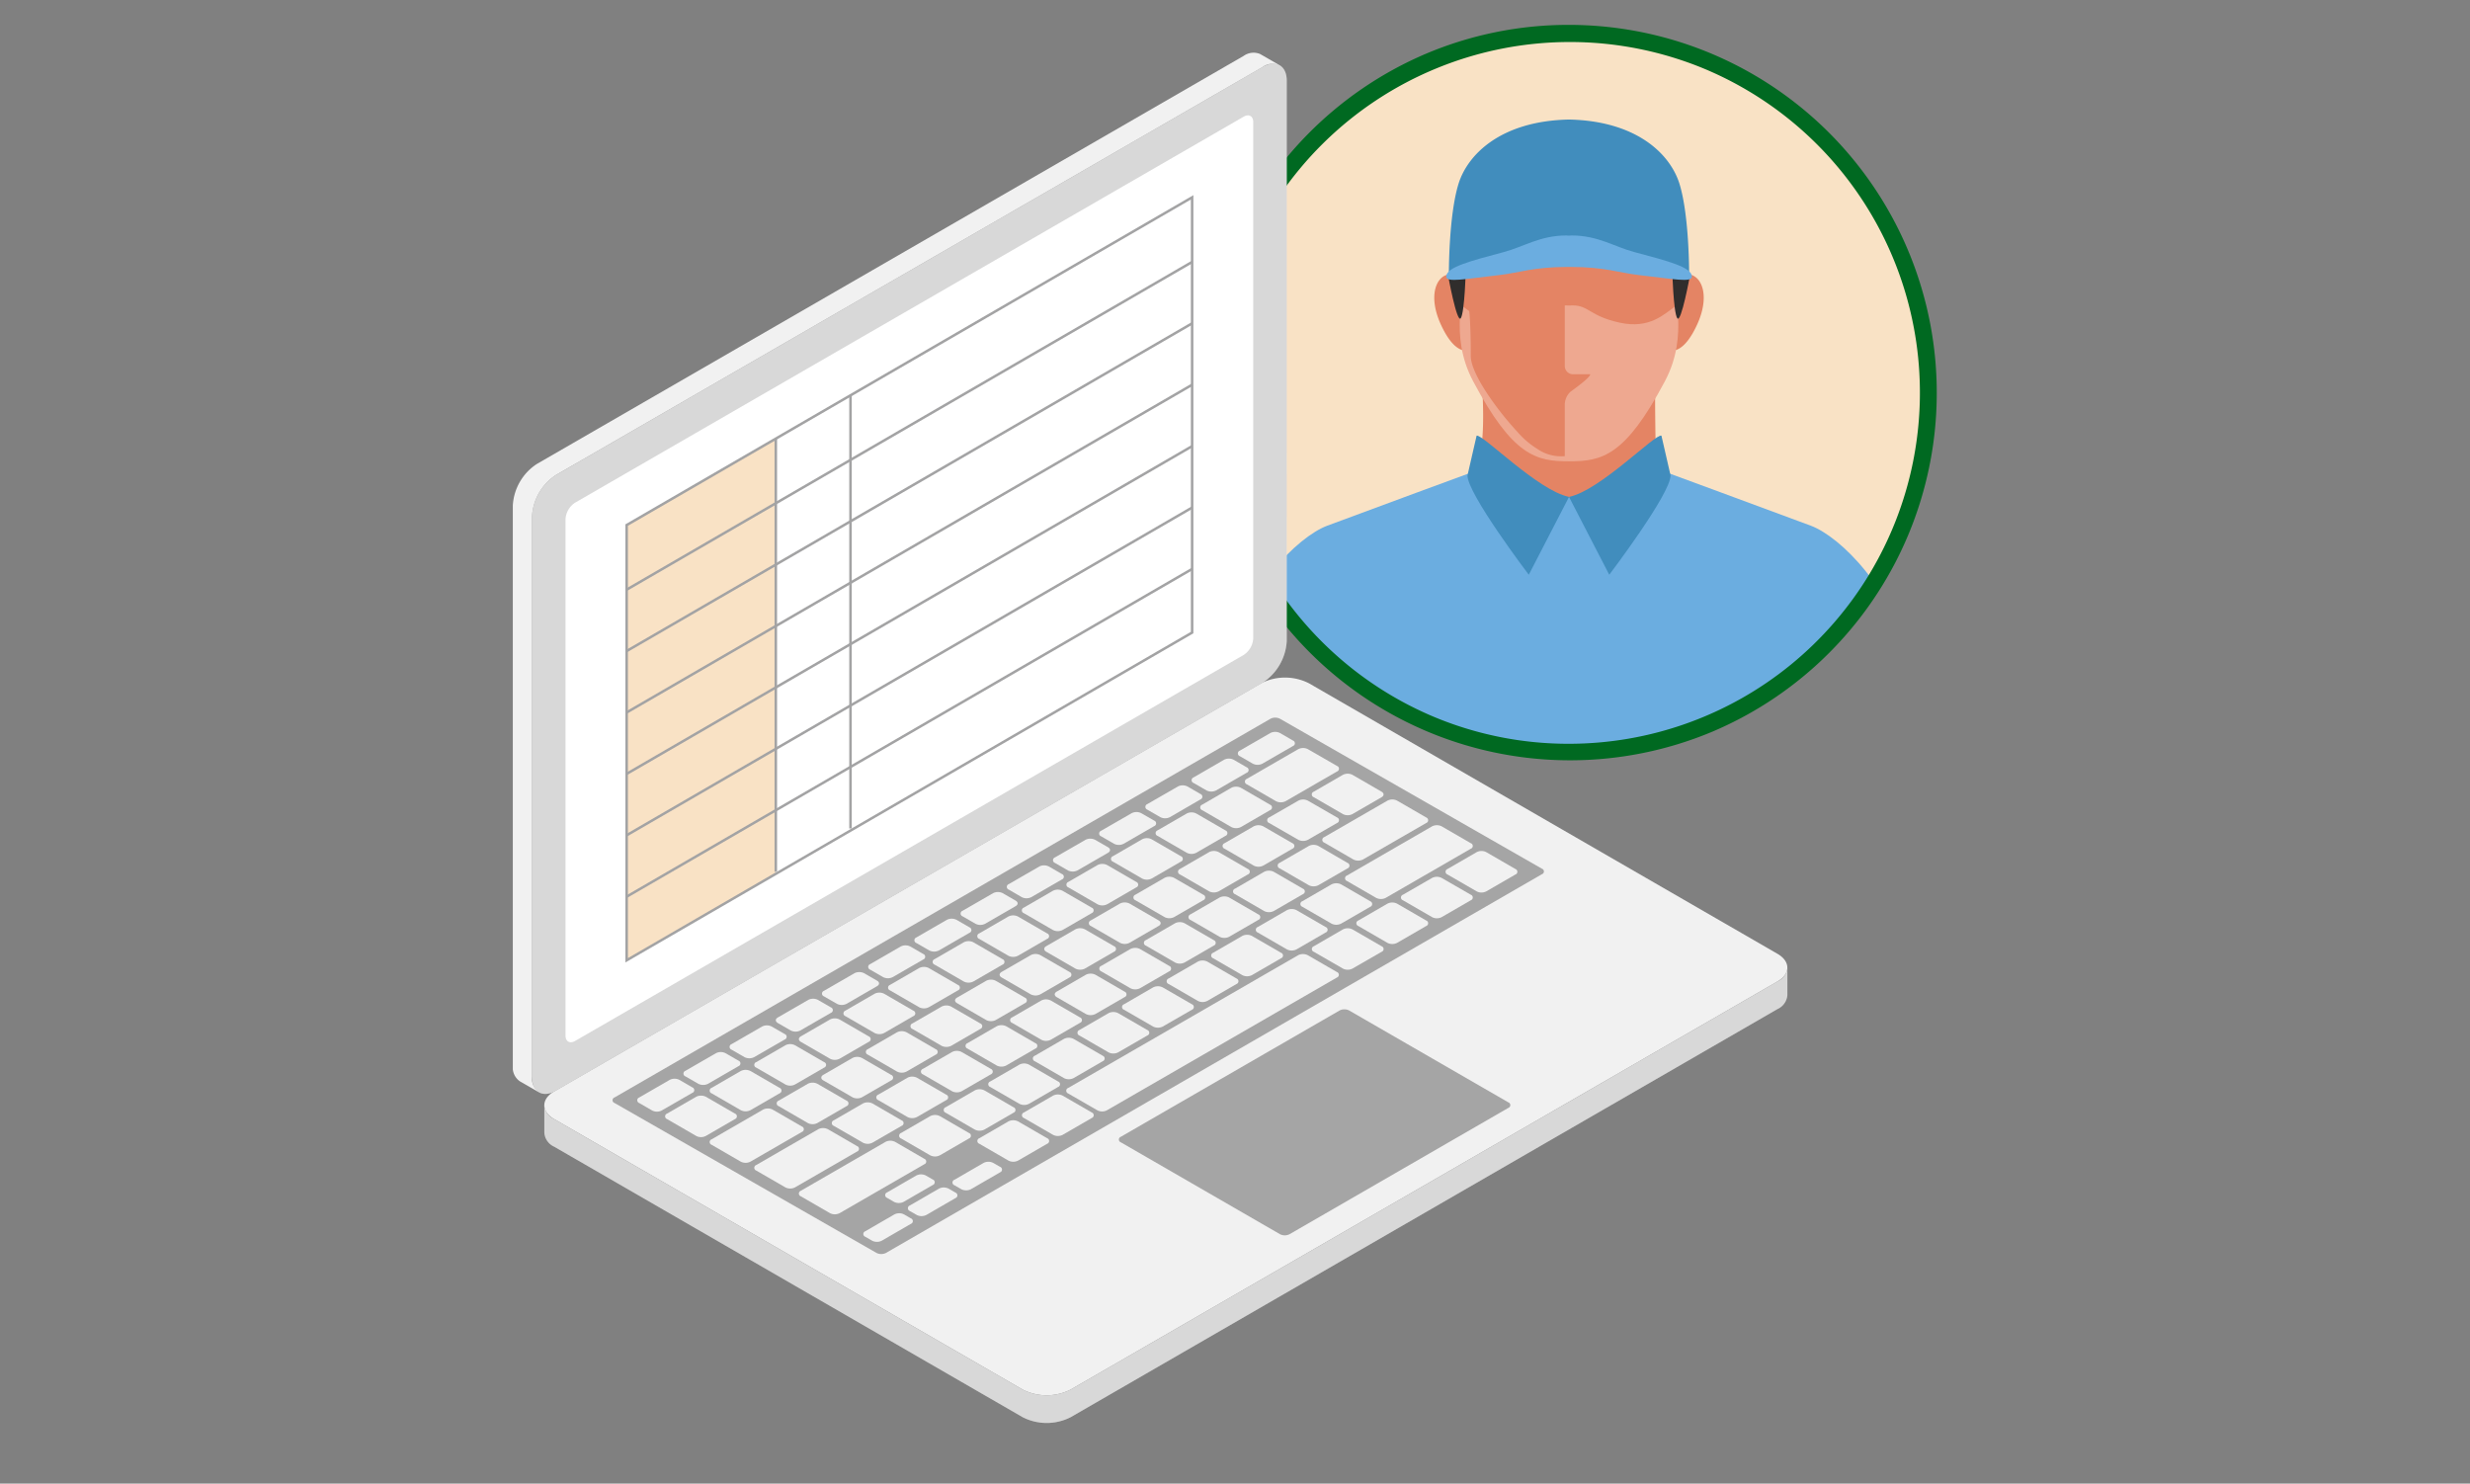 <svg xmlns="http://www.w3.org/2000/svg" xmlns:xlink="http://www.w3.org/1999/xlink" width="293" height="175.987" viewBox="0 0 293 175.987"><rect x="0" y="0" width="293" height="175.987" fill="#808080" stroke="none"/><defs><clipPath id="a"><rect width="293" height="175.987" rx="10" transform="translate(603.5 4270)" fill="#f4f4f4"/></clipPath><clipPath id="b"><rect width="193.143" height="169" fill="none"/></clipPath><clipPath id="c"><rect width="171.547" height="167.793" fill="none"/></clipPath><clipPath id="d"><path d="M22.074,43.427A42.641,42.641,0,1,0,64.713.788,42.639,42.639,0,0,0,22.074,43.427" transform="translate(-22.074 -0.788)" fill="none"/></clipPath><clipPath id="e"><rect width="171.548" height="167.792" fill="none"/></clipPath><clipPath id="f"><rect width="147.455" height="53.975" fill="none"/></clipPath><clipPath id="g"><rect width="89.535" height="122.212" fill="none"/></clipPath><clipPath id="h"><rect width="110.482" height="63.631" fill="none"/></clipPath><clipPath id="i"><rect width="46.433" height="26.81" fill="none"/></clipPath></defs><g transform="translate(-603.5 -4270)" clip-path="url(#a)"><g transform="translate(652.535 4261)"><g transform="translate(1 10)" clip-path="url(#b)"><g transform="translate(10.798 0)"><g clip-path="url(#c)"><g transform="translate(82.649 2.95)"><g clip-path="url(#d)"><rect width="94.717" height="89.505" transform="translate(-5.818 -2.95)" fill="#f9e2c5"/><path d="M52.092,35.967H30.622a113.952,113.952,0,0,1,.367-12.779c.577-4.4-.4-12.251-.4-12.251l21-.513s-.1,9.428.116,15.213.393,10.33.393,10.33" transform="translate(1.282 25.655)" fill="#e48464"/><path d="M103.867,38.535c-1.8-9.417-8.484-15.774-11.914-17.059s-18.8-6.942-18.8-6.942l-9.888,3.613-9.885-3.613S38,20.189,34.573,21.477,24.46,29.119,22.659,38.535s40.6,12.76,40.6,12.76,42.407-3.344,40.606-12.76" transform="translate(-20.622 36.936)" fill="#6bade0"/><path d="M33.465,17.459c-.622.161-1.962.243-3.463-2.988s-.7-5.553.7-5.957a2.033,2.033,0,0,1,2.651,1.524c.3,1.093.112,7.421.112,7.421" transform="translate(-2.538 20.133)" fill="#e48464"/><path d="M36.632,17.459c.622.161,1.962.243,3.463-2.988s.7-5.553-.7-5.957a2.033,2.033,0,0,0-2.651,1.524c-.3,1.093-.112,7.421-.112,7.421" transform="translate(17.718 20.133)" fill="#e48464"/><path d="M56.6,15.112C55.438,8.353,48.537,3.856,43.378,3.928,38.215,3.856,31.314,8.353,30.15,15.112c0,0-.8,4.092.21,5.95S28.989,27.774,32,33.447c4.714,8.885,7.477,9.5,11.375,9.5h0c3.939,0,6.661-.614,11.375-9.5,3.01-5.672.629-10.525,1.64-12.386s.21-5.95.21-5.95" transform="translate(-0.735 7.825)" fill="#eea890"/><path d="M57.015,11.154C55.952,7.714,52.054,3.692,43.906,3.52c-8.147.172-12.045,4.193-13.108,7.634-1.176,3.8-1.142,10.716-1.142,10.716a63.13,63.13,0,0,1,14.25-1.707,63.13,63.13,0,0,1,14.25,1.707s.034-6.919-1.142-10.716" transform="translate(-1.268 6.709)" fill="#418dbd"/><path d="M55.472,10.85,51.878,9.562,43.214,7.72,34.55,9.562,30.955,10.85s-1.969,2.19-.505,3.194,3.138,2.834,6.736,2.048,3.662-2.048,5.59-2.048c.146,0,.292.007.438.011s.292-.011.438-.011c1.928,0,1.992,1.266,5.59,2.048s5.272-1.045,6.736-2.048-.505-3.194-.505-3.194" transform="translate(-0.575 18.235)" fill="#e48464"/><path d="M36.731,8.269s.139,5.081.6,5.785,1.524-5.148,1.524-5.148Z" transform="translate(18.148 19.741)" fill="#302d2c"/><path d="M31.75,8.269s-.139,5.081-.6,5.785-1.524-5.148-1.524-5.148Z" transform="translate(-1.347 19.741)" fill="#302d2c"/><path d="M51.9,9.166c-2.408-.64-4.306-1.973-7.455-1.973-.086,0-.2.015-.3.022s-.217-.022-.3-.022c-3.149,0-5.047,1.333-7.455,1.973-4.01,1.067-6.811,1.8-6.811,2.9,0,.753,2.205.281,6.346-.183,2.243-.255,4.006-.959,8.073-.959.045,0,.09,0,.131.007h.037c.041,0,.086-.007.131-.007,4.066,0,5.83.7,8.072.959,4.141.464,6.346.936,6.346.183,0-1.1-2.8-1.835-6.811-2.9" transform="translate(-1.501 16.789)" fill="#6bade0"/><path d="M41.931,8.864V18.09a.986.986,0,0,0,.985.985h2.037c0,.419-2.314,2.044-2.314,2.044a2.1,2.1,0,0,0-.708,1.573v6.092a4.953,4.953,0,0,1-3.276-.872,9.968,9.968,0,0,1-2.291-1.951c-2.467-2.643-5.583-6.953-5.583-9.038,0-7.092-.588-7.361-.588-7.361Z" transform="translate(0.206 21.374)" fill="#e48464"/><path d="M31.328,13.538c.719-.2,7.279,6.519,10.963,7.267-3.205,6.2-4.774,9.233-4.774,9.233s-7.312-9.63-7.271-11.787" transform="translate(0.351 34.189)" fill="#418dbd"/><path d="M44.425,13.541c-.719-.273-7.279,6.519-10.963,7.267,3.205,6.2,4.774,9.233,4.774,9.233s7.312-9.63,7.271-11.787" transform="translate(9.177 34.186)" fill="#418dbd"/></g></g><g transform="translate(0 0)"><g clip-path="url(#e)"><path d="M42.639-1A43.65,43.65,0,0,1,59.625,82.848,43.65,43.65,0,0,1,25.652,2.43,43.367,43.367,0,0,1,42.639-1Zm0,85.278A41.65,41.65,0,0,0,58.846,4.272,41.65,41.65,0,0,0,26.431,81.006,41.377,41.377,0,0,0,42.639,84.278Z" transform="translate(82.651 2.951)" fill="#006921"/><path d="M91.7,21.876a6.289,6.289,0,0,0-5.676,0L2.168,70.292c-1.561.9-1.561,2.378,0,3.28L57.751,105.66a6.289,6.289,0,0,0,5.676,0l83.855-48.416c1.558-.9,1.558-2.374,0-3.276Z" transform="translate(2.737 58.175)" fill="#f1f1f1"/><path d="M1,46.689v3.239a1.969,1.969,0,0,0,1.168,1.677L57.753,83.7a6.282,6.282,0,0,0,5.672,0L147.281,35.28a1.994,1.994,0,0,0,1.172-1.636l0-3.209V30.4a2,2,0,0,1-1.168,1.6L63.425,80.417a6.281,6.281,0,0,1-5.672,0L2.167,48.329A1.984,1.984,0,0,1,1,46.67Z" transform="translate(2.738 83.418)" fill="#f1f1f1"/><g transform="translate(3.737 113.818)" opacity="0.2" style="mix-blend-mode:multiply;isolation:isolate"><g clip-path="url(#f)"><path d="M1,46.689v3.239a1.969,1.969,0,0,0,1.168,1.677L57.753,83.7a6.282,6.282,0,0,0,5.672,0L147.281,35.28a1.994,1.994,0,0,0,1.172-1.636l0-3.209V30.4a2,2,0,0,1-1.168,1.6L63.425,80.417a6.281,6.281,0,0,1-5.672,0L2.167,48.329A1.984,1.984,0,0,1,1,46.67Z" transform="translate(-0.998 -30.4)" fill="#737373"/></g></g><path d="M90.139,3.775c0-1.8-1.281-2.542-2.838-1.64L3.446,50.548A6.3,6.3,0,0,0,.608,55.464l0,66.478c0,1.8,1.273,2.535,2.834,1.636L87.3,75.166a6.3,6.3,0,0,0,2.838-4.916Z" transform="translate(1.668 4.802)" fill="#f1f1f1"/><g transform="translate(2.273 6.552)" opacity="0.2" style="mix-blend-mode:multiply;isolation:isolate"><g clip-path="url(#g)"><path d="M90.139,3.775c0-1.8-1.281-2.542-2.838-1.64L3.446,50.548A6.3,6.3,0,0,0,.608,55.464l0,66.478c0,1.8,1.273,2.535,2.834,1.636L87.3,75.166a6.3,6.3,0,0,0,2.838-4.916Z" transform="translate(-0.605 -1.749)" fill="#737373"/></g></g><path d="M2.806,113.186c-.625.359-1.134.064-1.134-.659l0-61.229a2.52,2.52,0,0,1,1.138-1.966L82.123,3.541c.625-.359,1.131-.064,1.131.655V65.425a2.506,2.506,0,0,1-1.131,1.966Z" transform="translate(4.577 9.297)" fill="#fff"/><g transform="translate(11.829 84.126)" opacity="0.5"><g clip-path="url(#h)"><path d="M113.406,40.391a.343.343,0,0,1,0,.652L35.6,85.965a1.261,1.261,0,0,1-1.134,0L3.394,68.181a.346.346,0,0,1,0-.655L81.2,22.606a1.257,1.257,0,0,1,1.138,0Z" transform="translate(-3.159 -22.47)" fill="#5a5959"/></g></g><path d="M13.108,36.572a.347.347,0,0,1,0,.655l-3.456,2a1.238,1.238,0,0,1-1.134,0l-3.46-2a.347.347,0,0,1,0-.655l3.46-2a1.285,1.285,0,0,1,1.134,0Z" transform="translate(13.24 94.523)" fill="#f1f1f1"/><path d="M14.523,35.756a.347.347,0,0,1,0,.655l-3.456,2a1.269,1.269,0,0,1-1.138,0l-3.456-2a.345.345,0,0,1,0-.655l3.456-2a1.293,1.293,0,0,1,1.138,0Z" transform="translate(17.116 92.284)" fill="#f1f1f1"/><path d="M15.932,34.946a.345.345,0,0,1,0,.655l-3.456,2a1.23,1.23,0,0,1-1.131,0l-3.46-2a.345.345,0,0,1,0-.655l3.46-2a1.23,1.23,0,0,1,1.131,0Z" transform="translate(20.993 90.043)" fill="#f1f1f1"/><path d="M17.345,34.127a.347.347,0,0,1,0,.655l-3.456,2a1.261,1.261,0,0,1-1.134,0l-3.456-2c-.315-.18-.315-.472,0-.655l3.456-2a1.261,1.261,0,0,1,1.134,0Z" transform="translate(24.871 87.806)" fill="#f1f1f1"/><path d="M18.758,33.312a.345.345,0,0,1,0,.655l-3.452,2a1.269,1.269,0,0,1-1.138,0l-3.46-2a.347.347,0,0,1,0-.655l3.46-2a1.269,1.269,0,0,1,1.138,0Z" transform="translate(28.745 85.569)" fill="#f1f1f1"/><path d="M20.172,32.5a.344.344,0,0,1,0,.651l-3.46,2a1.261,1.261,0,0,1-1.134,0l-3.456-2a.344.344,0,0,1,0-.651l3.456-2a1.261,1.261,0,0,1,1.134,0Z" transform="translate(32.625 83.33)" fill="#f1f1f1"/><path d="M21.584,31.681a.345.345,0,0,1,0,.655l-3.456,2a1.261,1.261,0,0,1-1.134,0l-3.46-2a.347.347,0,0,1,0-.655l3.46-2a1.261,1.261,0,0,1,1.134,0Z" transform="translate(36.5 81.093)" fill="#f1f1f1"/><path d="M23,30.865a.345.345,0,0,1,0,.655l-3.456,2a1.269,1.269,0,0,1-1.138,0l-3.452-2a.345.345,0,0,1,0-.655l3.452-2a1.269,1.269,0,0,1,1.138,0Z" transform="translate(40.378 78.854)" fill="#f1f1f1"/><path d="M24.41,30.049a.347.347,0,0,1,0,.655l-3.456,2a1.269,1.269,0,0,1-1.138,0l-3.456-2a.347.347,0,0,1,0-.655l3.456-2a1.261,1.261,0,0,1,1.134,0Z" transform="translate(44.255 76.615)" fill="#f1f1f1"/><path d="M25.822,29.234a.347.347,0,0,1,0,.655l-3.456,2a1.261,1.261,0,0,1-1.134,0l-3.46-2a.347.347,0,0,1,0-.655l3.46-2a1.261,1.261,0,0,1,1.134,0Z" transform="translate(48.13 74.378)" fill="#f1f1f1"/><path d="M27.233,28.421a.345.345,0,0,1,0,.655l-3.456,2a1.261,1.261,0,0,1-1.134,0l-3.456-2a.345.345,0,0,1,0-.655l3.456-2a1.238,1.238,0,0,1,1.134,0Z" transform="translate(52.005 72.137)" fill="#f1f1f1"/><path d="M28.644,27.6a.345.345,0,0,1,0,.655l-3.456,2a1.238,1.238,0,0,1-1.134,0l-3.456-2a.347.347,0,0,1,0-.655l3.456-2a1.261,1.261,0,0,1,1.134,0Z" transform="translate(55.885 69.9)" fill="#f1f1f1"/><path d="M30.059,26.787a.345.345,0,0,1,0,.655l-3.452,2a1.269,1.269,0,0,1-1.138,0l-3.452-2a.345.345,0,0,1,0-.655l3.452-2a1.269,1.269,0,0,1,1.138,0Z" transform="translate(59.76 67.663)" fill="#f1f1f1"/><path d="M10.469,34.934a.345.345,0,0,1,0,.655L6.844,37.678a1.238,1.238,0,0,1-1.134,0l-1.535-.887a.347.347,0,0,1,0-.655L7.8,34.043a1.269,1.269,0,0,1,1.138,0Z" transform="translate(10.817 93.05)" fill="#f1f1f1"/><path d="M11.933,34.084a.347.347,0,0,1,0,.655L8.312,36.833a1.285,1.285,0,0,1-1.134,0l-1.539-.887a.347.347,0,0,1,0-.655L9.263,33.2a1.238,1.238,0,0,1,1.134,0Z" transform="translate(14.834 90.732)" fill="#f1f1f1"/><path d="M13.4,33.241a.347.347,0,0,1,0,.655L9.774,35.986a1.269,1.269,0,0,1-1.138,0L7.1,35.1a.348.348,0,0,1,0-.659l3.621-2.089a1.253,1.253,0,0,1,1.131,0Z" transform="translate(18.85 88.415)" fill="#f1f1f1"/><path d="M14.862,32.4a.347.347,0,0,1,0,.655l-3.624,2.089a1.261,1.261,0,0,1-1.134,0l-1.535-.884c-.315-.187-.315-.479,0-.659l3.621-2.089a1.238,1.238,0,0,1,1.134,0Z" transform="translate(22.865 86.094)" fill="#f1f1f1"/><path d="M16.323,31.552c.315.18.315.472,0,.655L12.7,34.3a1.261,1.261,0,0,1-1.134,0l-1.539-.887a.347.347,0,0,1,0-.655l3.624-2.093a1.277,1.277,0,0,1,1.131,0Z" transform="translate(26.881 83.776)" fill="#f1f1f1"/><path d="M17.785,30.705a.349.349,0,0,1,0,.659l-3.621,2.089a1.261,1.261,0,0,1-1.134,0l-1.535-.887a.345.345,0,0,1,0-.655l3.621-2.093a1.261,1.261,0,0,1,1.134,0Z" transform="translate(30.897 81.456)" fill="#f1f1f1"/><path d="M19.25,29.86a.349.349,0,0,1,0,.659l-3.621,2.089a1.269,1.269,0,0,1-1.138,0l-1.535-.884a.349.349,0,0,1,0-.659l3.621-2.093a1.269,1.269,0,0,1,1.138,0Z" transform="translate(34.914 79.137)" fill="#f1f1f1"/><path d="M20.714,29.014c.315.183.315.476,0,.655l-3.624,2.093a1.253,1.253,0,0,1-1.131,0l-1.539-.887a.347.347,0,0,1,0-.655l3.621-2.089a1.246,1.246,0,0,1,1.138,0Z" transform="translate(38.931 76.819)" fill="#f1f1f1"/><path d="M22.18,28.173a.345.345,0,0,1,0,.655l-3.624,2.093a1.261,1.261,0,0,1-1.134,0l-1.535-.891a.345.345,0,0,1,0-.655l3.621-2.089a1.238,1.238,0,0,1,1.134,0Z" transform="translate(42.947 74.5)" fill="#f1f1f1"/><path d="M23.641,27.321c.318.183.318.479,0,.659L20.02,30.07a1.261,1.261,0,0,1-1.134,0l-1.539-.887a.347.347,0,0,1,0-.655l3.624-2.089a1.261,1.261,0,0,1,1.134,0Z" transform="translate(46.963 72.18)" fill="#f1f1f1"/><path d="M25.1,26.48a.347.347,0,0,1,0,.655l-3.624,2.093a1.253,1.253,0,0,1-1.131,0l-1.539-.887a.347.347,0,0,1,0-.655L22.43,25.6a1.257,1.257,0,0,1,1.138,0Z" transform="translate(50.978 69.862)" fill="#f1f1f1"/><path d="M26.569,25.638a.344.344,0,0,1,0,.651l-3.621,2.1a1.261,1.261,0,0,1-1.134,0L20.271,27.5a.351.351,0,0,1,0-.659L23.9,24.751a1.238,1.238,0,0,1,1.134,0Z" transform="translate(54.995 67.543)" fill="#f1f1f1"/><path d="M28.032,24.792a.345.345,0,0,1,0,.655L24.411,27.54a1.261,1.261,0,0,1-1.134,0l-1.539-.887a.347.347,0,0,1,0-.655L25.358,23.9a1.246,1.246,0,0,1,1.138,0Z" transform="translate(59.013 65.222)" fill="#f1f1f1"/><path d="M29.5,23.943a.347.347,0,0,1,0,.655L25.88,26.688a1.246,1.246,0,0,1-1.138,0L23.207,25.8a.348.348,0,0,1,0-.659l3.621-2.089a1.269,1.269,0,0,1,1.138,0Z" transform="translate(63.037 62.899)" fill="#f1f1f1"/><path d="M34.12,25.558a.349.349,0,0,1,0,.659l-6.1,3.523a1.269,1.269,0,0,1-1.138,0l-3.456-2a.344.344,0,0,1,0-.651l6.1-3.523a1.261,1.261,0,0,1,1.134,0Z" transform="translate(63.648 64.299)" fill="#f1f1f1"/><path d="M33.6,31.273a.347.347,0,0,1,0,.655l-3.46,1.992a1.238,1.238,0,0,1-1.134,0l-3.456-1.992a.347.347,0,0,1,0-.655l3.456-2a1.261,1.261,0,0,1,1.134,0Z" transform="translate(69.463 79.974)" fill="#f1f1f1"/><path d="M35.007,30.457a.347.347,0,0,1,0,.655l-3.456,2a1.269,1.269,0,0,1-1.138,0l-3.452-2a.345.345,0,0,1,0-.655l3.452-2a1.269,1.269,0,0,1,1.138,0Z" transform="translate(73.339 77.734)" fill="#f1f1f1"/><path d="M36.42,29.638a.348.348,0,0,1,0,.659l-3.456,2a1.238,1.238,0,0,1-1.134,0l-3.456-2a.348.348,0,0,1,0-.659l3.456-1.992a1.261,1.261,0,0,1,1.134,0Z" transform="translate(77.216 75.495)" fill="#f1f1f1"/><path d="M37.834,28.825a.345.345,0,0,1,0,.655l-3.456,2a1.238,1.238,0,0,1-1.134,0l-3.46-2a.347.347,0,0,1,0-.655l3.46-2a1.261,1.261,0,0,1,1.134,0Z" transform="translate(81.093 73.256)" fill="#f1f1f1"/><path d="M49.639,32.089a.347.347,0,0,1,0,.655L22.359,48.493a1.238,1.238,0,0,1-1.134,0L17.769,46.5a.348.348,0,0,1,0-.659L45.045,30.094a1.269,1.269,0,0,1,1.138,0Z" transform="translate(48.114 82.213)" fill="#f1f1f1"/><path d="M23,37.355a.347.347,0,0,1,0,.655l-3.456,2a1.261,1.261,0,0,1-1.134,0l-3.456-2a.345.345,0,0,1,0-.655l3.456-2a1.261,1.261,0,0,1,1.134,0Z" transform="translate(40.386 96.664)" fill="#f1f1f1"/><path d="M24.413,36.539a.347.347,0,0,1,0,.655l-3.456,2a1.261,1.261,0,0,1-1.134,0l-3.46-2a.347.347,0,0,1,0-.655l3.46-2a1.261,1.261,0,0,1,1.134,0Z" transform="translate(44.263 94.425)" fill="#f1f1f1"/><path d="M16.646,36.164a.348.348,0,0,1,0,.655l-3.46,2a1.238,1.238,0,0,1-1.134,0l-3.452-2a.345.345,0,0,1-.007-.655l3.46-2a1.261,1.261,0,0,1,1.134,0Z" transform="translate(22.941 93.396)" fill="#f1f1f1"/><path d="M17.166,36.982a.345.345,0,0,1,0,.655l-6.1,3.523a1.269,1.269,0,0,1-1.138,0l-3.456-2a.345.345,0,0,1,0-.655l6.1-3.523a1.261,1.261,0,0,1,1.134,0Z" transform="translate(17.116 95.64)" fill="#f1f1f1"/><path d="M18.059,35.348a.347.347,0,0,1,0,.655L14.6,38a1.261,1.261,0,0,1-1.134,0l-3.456-2c-.315-.176-.315-.472,0-.655l3.456-2a1.261,1.261,0,0,1,1.134,0Z" transform="translate(26.819 91.156)" fill="#f1f1f1"/><path d="M19.467,34.533a.345.345,0,0,1,0,.655l-3.456,2a1.261,1.261,0,0,1-1.134,0l-3.456-2a.345.345,0,0,1,0-.655l3.456-2a1.261,1.261,0,0,1,1.134,0Z" transform="translate(30.694 88.92)" fill="#f1f1f1"/><path d="M20.881,33.721a.347.347,0,0,1,0,.655l-3.456,2a1.285,1.285,0,0,1-1.134,0l-3.46-2a.347.347,0,0,1,0-.655l3.46-2a1.261,1.261,0,0,1,1.134,0Z" transform="translate(34.571 86.681)" fill="#f1f1f1"/><path d="M22.3,32.9a.347.347,0,0,1,0,.655l-3.46,2a1.261,1.261,0,0,1-1.134,0l-3.456-2c-.315-.183-.315-.476,0-.655l3.456-2a1.238,1.238,0,0,1,1.134,0Z" transform="translate(38.446 84.442)" fill="#f1f1f1"/><path d="M23.705,32.086a.349.349,0,0,1,0,.659l-3.456,2a1.269,1.269,0,0,1-1.138,0l-3.452-2c-.315-.183-.315-.472,0-.659l3.452-1.992a1.246,1.246,0,0,1,1.138,0Z" transform="translate(42.324 82.205)" fill="#f1f1f1"/><path d="M25.122,31.271a.348.348,0,0,1,0,.655l-3.46,2a1.261,1.261,0,0,1-1.134,0l-3.456-2c-.315-.183-.315-.476,0-.655l3.456-2a1.261,1.261,0,0,1,1.134,0Z" transform="translate(46.201 79.968)" fill="#f1f1f1"/><path d="M26.53,30.452c.315.183.315.476,0,.655l-3.456,2a1.238,1.238,0,0,1-1.134,0l-3.46-2a.348.348,0,0,1,0-.655l3.46-2a1.285,1.285,0,0,1,1.134,0Z" transform="translate(50.08 77.728)" fill="#f1f1f1"/><path d="M27.945,29.64a.347.347,0,0,1,0,.655l-3.46,2a1.253,1.253,0,0,1-1.131,0l-3.46-2a.347.347,0,0,1,0-.655l3.46-2a1.253,1.253,0,0,1,1.131,0Z" transform="translate(53.956 75.492)" fill="#f1f1f1"/><path d="M29.354,28.824a.345.345,0,0,1,0,.655l-3.456,2a1.261,1.261,0,0,1-1.135,0l-3.456-2a.347.347,0,0,1,0-.655l3.456-2a1.261,1.261,0,0,1,1.135,0Z" transform="translate(57.833 73.253)" fill="#f1f1f1"/><path d="M30.77,28.008a.347.347,0,0,1,0,.655l-3.46,2a1.238,1.238,0,0,1-1.134,0l-3.456-2a.347.347,0,0,1,0-.655l3.456-2a1.261,1.261,0,0,1,1.134,0Z" transform="translate(61.708 71.014)" fill="#f1f1f1"/><path d="M32.183,27.192a.349.349,0,0,1,0,.659l-3.456,1.992a1.261,1.261,0,0,1-1.134,0l-3.46-1.992a.349.349,0,0,1,0-.659l3.46-1.992a1.238,1.238,0,0,1,1.134,0Z" transform="translate(65.586 68.775)" fill="#f1f1f1"/><path d="M33.592,26.376c.315.183.315.479,0,.655l-3.456,2a1.238,1.238,0,0,1-1.134,0l-3.456-2a.347.347,0,0,1,0-.655l3.456-2a1.261,1.261,0,0,1,1.134,0Z" transform="translate(69.463 66.535)" fill="#f1f1f1"/><path d="M18.385,36.788a.345.345,0,0,1,0,.655l-3.452,1.992a1.224,1.224,0,0,1-1.138,0l-3.456-1.992a.347.347,0,0,1,0-.655l3.456-2a1.269,1.269,0,0,1,1.138,0Z" transform="translate(27.732 95.108)" fill="#f1f1f1"/><path d="M19.834,37.6a.345.345,0,0,1,0,.655l-7.357,4.25a1.261,1.261,0,0,1-1.134,0l-3.46-2a.347.347,0,0,1,0-.655l7.361-4.25a1.261,1.261,0,0,1,1.134,0Z" transform="translate(20.992 97.347)" fill="#f1f1f1"/><path d="M19.8,35.976a.347.347,0,0,1,0,.655l-3.46,2a1.261,1.261,0,0,1-1.134,0l-3.456-2a.345.345,0,0,1,0-.655l3.456-2a1.238,1.238,0,0,1,1.134,0Z" transform="translate(31.605 92.869)" fill="#f1f1f1"/><path d="M21.216,35.157a.347.347,0,0,1,0,.655l-3.46,2a1.261,1.261,0,0,1-1.134,0l-3.456-2a.345.345,0,0,1,0-.655l3.456-2a1.261,1.261,0,0,1,1.134,0Z" transform="translate(35.482 90.632)" fill="#f1f1f1"/><path d="M22.625,34.343a.344.344,0,0,1,0,.652l-3.456,2a1.261,1.261,0,0,1-1.134,0l-3.456-2a.343.343,0,0,1,0-.652l3.456-2a1.285,1.285,0,0,1,1.134,0Z" transform="translate(39.36 88.395)" fill="#f1f1f1"/><path d="M24.039,33.529a.343.343,0,0,1,0,.651l-3.456,2a1.246,1.246,0,0,1-1.138,0l-3.456-2a.344.344,0,0,1,0-.651l3.456-2a1.246,1.246,0,0,1,1.138,0Z" transform="translate(43.237 86.154)" fill="#f1f1f1"/><path d="M25.451,32.71a.347.347,0,0,1,0,.655l-3.456,2a1.269,1.269,0,0,1-1.138,0l-3.452-2c-.315-.183-.315-.476,0-.655l3.452-2a1.269,1.269,0,0,1,1.138,0Z" transform="translate(47.115 83.917)" fill="#f1f1f1"/><path d="M26.863,31.894a.345.345,0,0,1,0,.655l-3.456,2a1.269,1.269,0,0,1-1.138,0l-3.452-2a.345.345,0,0,1,0-.655l3.452-2a1.269,1.269,0,0,1,1.138,0Z" transform="translate(50.99 81.678)" fill="#f1f1f1"/><path d="M28.276,31.078a.345.345,0,0,1,0,.655l-3.456,2a1.261,1.261,0,0,1-1.134,0l-3.456-2a.345.345,0,0,1,0-.655l3.456-2a1.261,1.261,0,0,1,1.134,0Z" transform="translate(54.867 79.439)" fill="#f1f1f1"/><path d="M29.689,30.263a.347.347,0,0,1,0,.655l-3.456,2a1.246,1.246,0,0,1-1.138,0l-3.456-2a.347.347,0,0,1,0-.655l3.456-2a1.269,1.269,0,0,1,1.138,0Z" transform="translate(58.742 77.202)" fill="#f1f1f1"/><path d="M31.1,29.448a.347.347,0,0,1,0,.655l-3.456,2a1.269,1.269,0,0,1-1.138,0l-3.452-2a.344.344,0,0,1,0-.655l3.452-2a1.269,1.269,0,0,1,1.138,0Z" transform="translate(62.618 74.966)" fill="#f1f1f1"/><path d="M32.515,28.634a.347.347,0,0,1,0,.655l-3.456,1.992a1.249,1.249,0,0,1-1.134,0l-3.46-2a.347.347,0,0,1,0-.655l3.46-2a1.238,1.238,0,0,1,1.134,0Z" transform="translate(66.497 72.724)" fill="#f1f1f1"/><path d="M37.972,27.192a.349.349,0,0,1,0,.659l-7.5,4.328a1.261,1.261,0,0,1-1.135,0l-3.456-2a.347.347,0,0,1,0-.655l7.5-4.328a1.246,1.246,0,0,1,1.138,0Z" transform="translate(70.374 68.775)" fill="#f1f1f1"/><path d="M20.518,37.188a.345.345,0,0,1,0,.655l-3.452,2a1.269,1.269,0,0,1-1.138,0l-3.456-2a.347.347,0,0,1,0-.655l3.456-2a1.269,1.269,0,0,1,1.138,0Z" transform="translate(33.586 96.206)" fill="#f1f1f1"/><path d="M23.936,38.008a.347.347,0,0,1,0,.655l-10.046,5.8a1.261,1.261,0,0,1-1.134,0l-3.46-2a.349.349,0,0,1,0-.659l10.046-5.8a1.238,1.238,0,0,1,1.134,0Z" transform="translate(24.87 98.446)" fill="#f1f1f1"/><path d="M21.934,36.373a.344.344,0,0,1,0,.651l-3.456,2a1.293,1.293,0,0,1-1.138,0l-3.456-2a.344.344,0,0,1,0-.651l3.456-2a1.269,1.269,0,0,1,1.138,0Z" transform="translate(37.46 93.969)" fill="#f1f1f1"/><path d="M23.346,35.559a.344.344,0,0,1,0,.651l-3.456,2a1.261,1.261,0,0,1-1.134,0l-3.46-2a.344.344,0,0,1,0-.651l3.46-2a1.238,1.238,0,0,1,1.134,0Z" transform="translate(41.335 91.728)" fill="#f1f1f1"/><path d="M24.758,34.741a.347.347,0,0,1,0,.655l-3.456,2a1.261,1.261,0,0,1-1.134,0l-3.456-2a.345.345,0,0,1,0-.655l3.456-2a1.261,1.261,0,0,1,1.134,0Z" transform="translate(45.213 89.491)" fill="#f1f1f1"/><path d="M26.172,33.926a.345.345,0,0,1,0,.655l-3.46,2a1.261,1.261,0,0,1-1.134,0l-3.456-2a.347.347,0,0,1,0-.655l3.456-2a1.269,1.269,0,0,1,1.138,0Z" transform="translate(49.09 87.254)" fill="#f1f1f1"/><path d="M27.586,33.11a.348.348,0,0,1,0,.655l-3.46,1.992a1.269,1.269,0,0,1-1.138,0L19.54,33.766a.344.344,0,0,1,0-.655l3.448-2a1.269,1.269,0,0,1,1.138,0Z" transform="translate(52.966 85.015)" fill="#f1f1f1"/><path d="M29,32.294a.347.347,0,0,1,0,.655l-3.456,2a1.238,1.238,0,0,1-1.134,0l-3.456-2a.345.345,0,0,1,0-.655l3.456-2a1.261,1.261,0,0,1,1.134,0Z" transform="translate(56.843 82.776)" fill="#f1f1f1"/><path d="M30.408,31.479a.345.345,0,0,1,0,.655l-3.456,2a1.261,1.261,0,0,1-1.135,0l-3.456-2a.345.345,0,0,1,0-.655l3.456-2a1.261,1.261,0,0,1,1.135,0Z" transform="translate(60.718 80.539)" fill="#f1f1f1"/><path d="M31.822,30.663a.345.345,0,0,1,0,.655l-3.456,2a1.261,1.261,0,0,1-1.134,0l-3.46-2a.347.347,0,0,1,0-.655l3.46-2a1.261,1.261,0,0,1,1.134,0Z" transform="translate(64.595 78.3)" fill="#f1f1f1"/><path d="M33.235,29.845a.349.349,0,0,1,0,.659L29.779,32.5a1.261,1.261,0,0,1-1.134,0L25.185,30.5a.349.349,0,0,1,0-.659l3.46-2a1.285,1.285,0,0,1,1.134,0Z" transform="translate(68.472 76.063)" fill="#f1f1f1"/><path d="M41.284,28.008a.345.345,0,0,1,0,.655l-10.094,5.83a1.261,1.261,0,0,1-1.134,0l-3.456-2a.347.347,0,0,1,0-.655l10.091-5.83a1.269,1.269,0,0,1,1.138,0Z" transform="translate(72.353 71.014)" fill="#f1f1f1"/><path d="M17.44,37.546a.347.347,0,0,1,0,.655l-3.46,2a1.261,1.261,0,0,1-1.134,0l-.812-.472a.345.345,0,0,1,0-.655l3.452-2a1.261,1.261,0,0,1,1.134,0Z" transform="translate(32.373 101.367)" fill="#f1f1f1"/><path d="M16.743,38.777a.343.343,0,0,1,0,.652l-3.452,2a1.269,1.269,0,0,1-1.138,0l-.812-.468a.345.345,0,0,1,0-.655l3.456-2a1.261,1.261,0,0,1,1.134,0Z" transform="translate(30.472 104.746)" fill="#f1f1f1"/><path d="M18.156,37.961a.347.347,0,0,1,0,.655l-3.456,2a1.261,1.261,0,0,1-1.134,0l-.816-.468a.349.349,0,0,1,0-.659l3.456-2a1.261,1.261,0,0,1,1.134,0Z" transform="translate(34.348 102.506)" fill="#f1f1f1"/><path d="M19.572,37.145a.347.347,0,0,1,0,.655l-3.456,2a1.261,1.261,0,0,1-1.134,0l-.816-.468a.345.345,0,0,1,0-.655l3.456-2a1.261,1.261,0,0,1,1.134,0Z" transform="translate(38.224 100.267)" fill="#f1f1f1"/><g transform="translate(71.891 118.728)" opacity="0.5"><g clip-path="url(#i)"><path d="M65.4,42.744a.348.348,0,0,1,0,.659L39.45,58.384a1.269,1.269,0,0,1-1.138,0l-18.878-10.9a.347.347,0,0,1,0-.655L45.385,31.845a1.253,1.253,0,0,1,1.131,0Z" transform="translate(-19.201 -31.71)" fill="#5a5959"/></g></g><path d="M2.276,122.9l0-66.478A6.3,6.3,0,0,1,5.115,51.5L88.97,3.09a2.014,2.014,0,0,1,1.936-.221l-.022-.015L88.651,1.566a2.017,2.017,0,0,0-1.958.221L2.838,50.2A6.294,6.294,0,0,0,0,55.115V121.59a1.98,1.98,0,0,0,.835,1.831l2.261,1.3a1.993,1.993,0,0,1-.82-1.82" transform="translate(0 3.844)" fill="#f1f1f1"/><path d="M21.3,13.628,3.606,23.884V75.509L21.3,65.257Z" transform="translate(9.896 37.398)" fill="#f9e2c5"/><path d="M3.457,96.746V44.771L70.834,5.725V57.7Zm.3-51.8V96.226l66.777-38.7V6.245Z" transform="translate(9.897 16.424)" fill="#a3a3a4"/><path d="M.075,39l-.15-.26L67-.13l.15.26Z" transform="translate(13.502 30.075)" fill="#a3a3a4"/><path d="M.075,39l-.15-.26L67-.13l.15.26Z" transform="translate(13.502 37.359)" fill="#a3a3a4"/><path d="M.075,39l-.15-.26L67-.13l.15.26Z" transform="translate(13.502 44.643)" fill="#a3a3a4"/><path d="M.075,39l-.15-.26L67-.13l.15.26Z" transform="translate(13.502 51.926)" fill="#a3a3a4"/><path d="M.075,39l-.15-.26L67-.13l.15.26Z" transform="translate(13.502 59.21)" fill="#a3a3a4"/><path d="M.075,39l-.15-.26L67-.13l.15.26Z" transform="translate(13.502 66.494)" fill="#a3a3a4"/><path d="M.15,51.385h-.3V0h.3Z" transform="translate(31.197 51.027)" fill="#a3a3a4"/><path d="M.15,51.385h-.3V0h.3Z" transform="translate(40.057 45.887)" fill="#a3a3a4"/></g></g></g></g></g></g></g></svg>